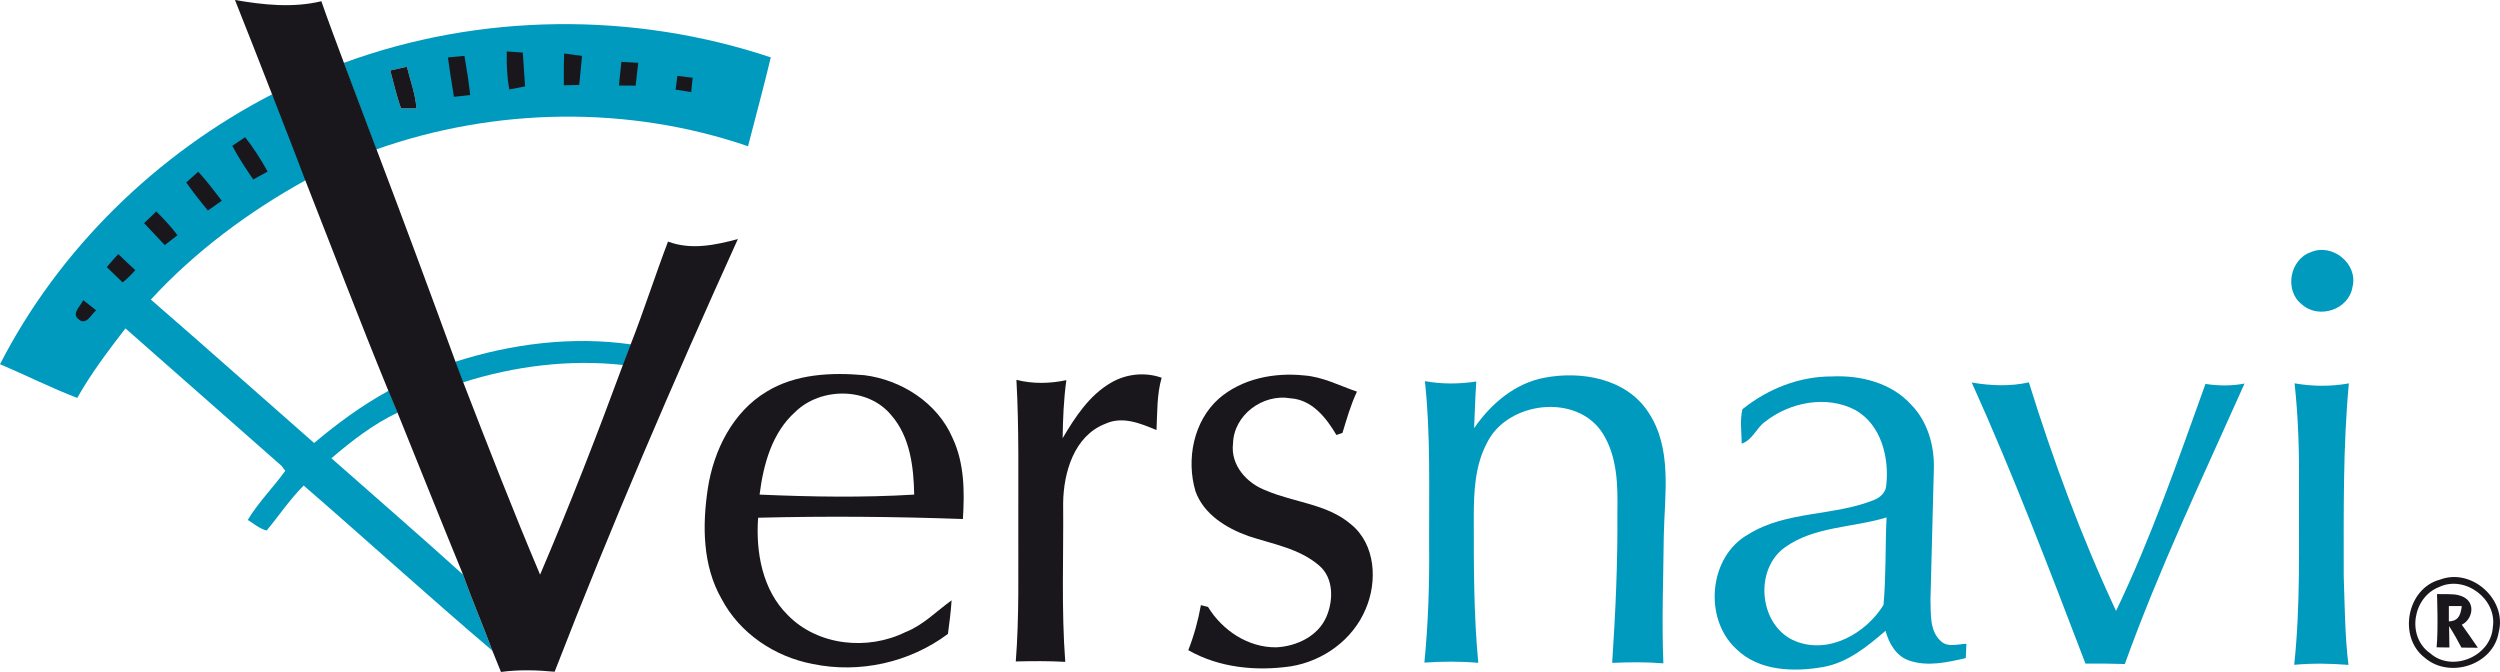<?xml version="1.0" encoding="UTF-8" standalone="no"?>
<svg
   xmlns:dc="http://purl.org/dc/elements/1.1/"
   xmlns:cc="http://creativecommons.org/ns#"
   xmlns:rdf="http://www.w3.org/1999/02/22-rdf-syntax-ns#"
   xmlns:svg="http://www.w3.org/2000/svg"
   xmlns="http://www.w3.org/2000/svg"
   xmlns:sodipodi="http://sodipodi.sourceforge.net/DTD/sodipodi-0.dtd"
   xmlns:inkscape="http://www.inkscape.org/namespaces/inkscape"
   width="544.634pt"
   height="146.39pt"
   viewBox="0 0 544.634 146.39"
   version="1.1"
   id="svg2"
   inkscape:version="0.91 r13725"
   sodipodi:docname="VersNavi_Logo_rgb_r_klein.svg">
  <defs
     id="defs59" />
  <sodipodi:namedview
     pagecolor="#ffffff"
     bordercolor="#666666"
     borderopacity="1"
     objecttolerance="10"
     gridtolerance="10"
     guidetolerance="10"
     inkscape:pageopacity="0"
     inkscape:pageshadow="2"
     inkscape:window-width="1920"
     inkscape:window-height="1021"
     id="namedview57"
     showgrid="false"
     fit-margin-top="0"
     fit-margin-left="0"
     fit-margin-right="0"
     fit-margin-bottom="0"
     inkscape:zoom="1"
     inkscape:cx="531.5213"
     inkscape:cy="171.3488"
     inkscape:window-x="5120"
     inkscape:window-y="0"
     inkscape:window-maximized="1"
     inkscape:current-layer="svg2" />
  <g
     id="g4189">
    <g
       transform="translate(-27.91,-13.45)"
       id="#009abeff">
      <path
         sodipodi:nodetypes="ccccccccc"
         style="opacity:1;fill:#009abe"
         inkscape:connector-curvature="0"
         id="path41"
         d="M 102.768,27.161 C 132.468,16.261 165.85,15.94 195.83,25.95 c -1.54,6.48 -3.31,12.91 -4.96,19.36 -26.06,-8.94 -55.066,-8.473 -81.006,0.697 M 112.93,28.81 c 0.77,2.75 1.36,5.55 2.35,8.24 0.84,0 2.52,0.02 3.36,0.02 -0.24,-3.12 -1.35,-6.07 -2.09,-9.09 -1.21,0.27 -2.42,0.55 -3.62,0.83" />
      <path
         sodipodi:nodetypes="cccccccccccccccccc"
         style="opacity:1;fill:#009abe"
         inkscape:connector-curvature="0"
         id="path43"
         d="M 27.91,92.8 C 40.82,67.63 62.105,46.939 87.195,33.989 90.663,39.966 93.724,46.934 94.56,52.679 82.17,59.499 70.36,68.28 60.77,78.71 c 11.93,10.34 23.71,20.84 35.57,31.25 5.05,-4.25 10.427,-8.211 16.227,-11.381 0.66,1.58 1.34,3.16 1.99,4.75 -5.3,2.51 -10.017,6.161 -14.447,9.951 9.56,8.45 19.22,16.8 28.68,25.36 1.97,5.58 4.34,11 6.38,16.56 -13.87,-11.78 -27.33,-24.06 -41.1,-35.97 -3.02,3 -5.36,6.55 -8.07,9.8 -1.55,-0.4 -2.77,-1.5 -4.11,-2.31 2.32,-3.87 5.55,-7.06 8.17,-10.71 -0.21,-0.28 -0.62,-0.82 -0.83,-1.09 C 77.9,104.94 66.56,94.98 55.24,84.99 51.49,89.86 47.76,94.77 44.74,100.14 39.02,97.96 33.55,95.17 27.91,92.8" />
      <path
         style="opacity:1;fill:#009abe"
         inkscape:connector-curvature="0"
         id="path45"
         d="m 531.3,68.4 c 4.7,-2.07 10.39,2.52 9.11,7.56 -0.78,4.98 -7.4,7.12 -11.06,3.78 -3.84,-2.99 -2.6,-9.77 1.95,-11.34 z" />
      <path
         sodipodi:nodetypes="ccccc"
         style="opacity:1;fill:#009abe"
         inkscape:connector-curvature="0"
         id="path47"
         d="m 127.05,92.279 c 12.24,-3.94 25.563,-5.638 38.343,-3.798 L 163.693,92.97 c -11.69,-1.29 -23.746,0.225 -34.936,3.785 -0.57,-1.51 -1.147,-2.966 -1.707,-4.476 z" />
      <path
         style="opacity:1;fill:#009abe"
         inkscape:connector-curvature="0"
         id="path49"
         d="m 364.47,95.72 c 7.98,-1.5 17.62,0.19 22.42,7.36 5.45,7.99 3.64,18.12 3.48,27.19 -0.09,9.23 -0.46,18.46 -0.09,27.69 -3.71,-0.31 -7.44,-0.26 -11.15,-0.1 0.72,-10.93 1.23,-21.88 1.13,-32.84 0.11,-5.79 0.01,-12 -3.14,-17.08 -5.56,-8.93 -20.84,-7.11 -25.28,2.02 -2.6,4.9 -2.86,10.61 -2.86,16.04 0,10.62 -0.03,21.26 0.98,31.85 -3.91,-0.34 -7.83,-0.32 -11.74,-0.05 0.84,-8.58 1.12,-17.2 1.03,-25.82 -0.06,-11.84 0.36,-23.71 -0.92,-35.5 3.7,0.68 7.48,0.65 11.2,0.08 -0.24,3.38 -0.32,6.78 -0.48,10.17 3.65,-5.31 8.93,-9.83 15.42,-11.01 z" />
      <path
         style="opacity:1;fill:#009abe"
         inkscape:connector-curvature="0"
         id="path51"
         d="m 407.5,102.61 c 5.48,-4.42 12.38,-7.18 19.48,-7.15 6.26,-0.31 13.03,1.4 17.34,6.21 3.44,3.54 4.92,8.56 4.9,13.42 -0.25,9.65 -0.51,19.3 -0.75,28.95 0.12,3.09 -0.26,6.86 2.3,9.12 1.52,1.4 3.71,0.59 5.53,0.54 -0.04,0.78 -0.11,2.34 -0.14,3.12 -4.03,0.92 -8.38,1.93 -12.41,0.5 -2.79,-0.96 -4.34,-3.76 -5.07,-6.45 -3.96,3.42 -8.24,6.92 -13.54,7.88 -6.44,1.14 -14.08,0.93 -19.02,-3.96 -7.16,-6.64 -5.94,-20.18 2.73,-24.97 8.25,-5.12 18.56,-3.89 27.37,-7.47 1.34,-0.54 2.53,-1.66 2.62,-3.18 0.67,-6.01 -1.09,-13.19 -6.71,-16.38 -6.28,-3.32 -14.3,-1.73 -19.72,2.55 -1.89,1.38 -2.74,3.99 -5.06,4.76 -0.03,-2.49 -0.42,-5.05 0.15,-7.49 m 9.22,30.11 c -6.86,4.97 -5.53,17.35 2.46,20.46 7.21,2.83 15.26,-1.77 19.06,-7.94 0.57,-6.31 0.37,-12.72 0.66,-19.07 -7.35,2.26 -15.73,1.91 -22.18,6.55 z" />
      <path
         style="opacity:1;fill:#009abe"
         inkscape:connector-curvature="0"
         id="path53"
         d="m 457.46,96.78 c 4.12,0.71 8.33,0.89 12.45,-0.03 5.27,16.97 11.46,33.7 18.99,49.79 7.67,-15.98 13.48,-32.78 19.48,-49.45 2.82,0.43 5.69,0.46 8.51,-0.08 -9.02,20.23 -18.57,40.25 -26.08,61.1 -2.86,-0.1 -5.72,-0.11 -8.57,-0.09 -7.87,-20.57 -15.72,-41.16 -24.78,-61.24 z" />
      <path
         style="opacity:1;fill:#009abe"
         inkscape:connector-curvature="0"
         id="path55"
         d="m 527.79,96.96 c 3.92,0.69 7.91,0.72 11.83,0.01 -1.31,13.96 -1.11,28 -1.12,42 0.23,6.45 0.24,12.92 1.03,19.33 -3.94,-0.32 -7.89,-0.38 -11.82,-0.02 1.4,-13.03 0.98,-26.16 1.04,-39.24 0.08,-7.37 -0.16,-14.75 -0.96,-22.08 z" />
    </g>
    <g
       transform="translate(-27.91,-13.45)"
       id="#ffffffff" />
    <g
       transform="translate(-27.91,-13.45)"
       id="#19171cff">
      <path
         style="opacity:1;fill:#19171c"
         inkscape:connector-curvature="0"
         id="path6"
         d="m 79.1,13.45 c 6.23,1.07 12.59,1.76 18.82,0.27 1.56,4.5 3.26,8.95 4.91,13.41 2.34,6.29 4.76,12.55 7.1,18.84 5.84,15.38 11.55,30.8 17.2,46.25 0.56,1.51 1.13,3.01 1.7,4.52 5.43,14.03 10.88,28.05 16.74,41.9 6.43,-15.05 12.37,-30.31 18.03,-45.67 0.57,-1.5 1.14,-3 1.71,-4.5 2.89,-7.4 5.31,-14.97 8.13,-22.39 5.01,1.88 10.24,0.78 15.22,-0.55 -14.09,31.08 -27.59,62.44 -39.92,94.26 -3.89,-0.36 -7.81,-0.48 -11.69,0.05 -0.63,-1.55 -1.27,-3.09 -1.88,-4.64 -2.04,-5.56 -4.41,-10.98 -6.38,-16.56 -4.82,-11.74 -9.52,-23.53 -14.28,-35.29 -0.65,-1.59 -1.33,-3.17 -1.99,-4.75 C 106.21,83.2 100.28,67.64 94.19,52.15 91.91,46.08 89.52,40.05 87.18,34 84.52,27.14 81.82,20.29 79.1,13.45 Z" />
      <path
         style="opacity:1;fill:#19171c"
         inkscape:connector-curvature="0"
         id="path8"
         d="m 138.31,24.66 c 0.87,0.06 2.62,0.18 3.5,0.24 0.15,2.45 0.31,4.91 0.5,7.37 -1.15,0.22 -2.3,0.44 -3.45,0.67 -0.5,-2.73 -0.62,-5.51 -0.55,-8.28 z" />
      <path
         sodipodi:nodetypes="ccccc"
         style="opacity:1;fill:#19171c"
         inkscape:connector-curvature="0"
         id="path10"
         d="M 150.808,25.109 154.71,25.62 154.101,31.958 150.75,32.03 c 0,0 -0.042,-4.531 0.058,-6.921 z" />
      <path
         style="opacity:1;fill:#19171c"
         inkscape:connector-curvature="0"
         id="path12"
         d="m 125.49,25.96 c 0.9,-0.09 2.7,-0.26 3.6,-0.34 0.49,2.83 0.95,5.67 1.25,8.53 -0.88,0.1 -2.65,0.29 -3.54,0.39 -0.47,-2.86 -0.91,-5.72 -1.31,-8.58 z" />
      <path
         sodipodi:nodetypes="ccccc"
         style="opacity:1;fill:#19171c"
         inkscape:connector-curvature="0"
         id="path14"
         d="m 163.28,26.93 c 1.22,0.06 3.67,0.2 3.67,0.2 l -0.567,4.98 -3.643,-0.03 c 0,0 0.36,-3.43 0.54,-5.15 z" />
      <path
         style="opacity:1;fill:#19171c"
         inkscape:connector-curvature="0"
         id="path16"
         d="m 112.93,28.81 c 1.2,-0.28 2.41,-0.56 3.62,-0.83 0.74,3.02 1.85,5.97 2.09,9.09 -0.84,0 -2.52,-0.02 -3.36,-0.02 -0.99,-2.69 -1.58,-5.49 -2.35,-8.24 z" />
      <path
         sodipodi:nodetypes="ccccc"
         style="opacity:1;fill:#19171c"
         inkscape:connector-curvature="0"
         id="path18"
         d="M 175.486,29.985 178.81,30.39 c 0,0 -0.255,2.09 -0.315,3.13 -1.23,-0.18 -3.411,-0.55 -3.411,-0.55 z" />
      <path
         style="opacity:1;fill:#19171c"
         inkscape:connector-curvature="0"
         id="path20"
         d="m 78.52,45.22 c 0.7,-0.47 2.08,-1.41 2.78,-1.88 1.87,2.33 3.46,4.88 4.92,7.48 -1.05,0.58 -2.1,1.15 -3.15,1.73 -1.6,-2.39 -3.23,-4.77 -4.55,-7.33 z" />
      <path
         style="opacity:1;fill:#19171c"
         inkscape:connector-curvature="0"
         id="path22"
         d="m 68.48,53.2 c 0.88,-0.78 1.75,-1.56 2.62,-2.34 1.84,2 3.47,4.17 5.12,6.33 -1.01,0.7 -2.01,1.41 -3.02,2.12 -1.65,-1.98 -3.24,-4.01 -4.72,-6.11 z" />
      <path
         style="opacity:1;fill:#19171c"
         inkscape:connector-curvature="0"
         id="path24"
         d="m 59.3,62.06 c 0.88,-0.85 1.77,-1.69 2.66,-2.54 1.66,1.62 3.21,3.33 4.63,5.17 -0.7,0.54 -2.09,1.61 -2.79,2.15 -1.49,-1.6 -3,-3.19 -4.5,-4.78 z" />
      <path
         style="opacity:1;fill:#19171c"
         inkscape:connector-curvature="0"
         id="path26"
         d="m 51.17,71.64 c 0.82,-0.96 1.65,-1.91 2.51,-2.84 1.22,1.18 2.45,2.35 3.7,3.5 -0.85,0.96 -1.74,1.88 -2.76,2.67 -1.14,-1.13 -2.29,-2.23 -3.45,-3.33 z" />
      <path
         style="opacity:1;fill:#19171c"
         inkscape:connector-curvature="0"
         id="path28"
         d="m 46.04,78.84 c 0.94,0.73 1.88,1.47 2.82,2.21 -1.12,0.91 -2.17,3.43 -3.84,1.94 -1.63,-1.24 0.51,-2.9 1.02,-4.15 z" />
      <path
         style="opacity:1;fill:#19171c"
         inkscape:connector-curvature="0"
         id="path30"
         d="m 194.9,98.78 c 6.34,-3.88 14.06,-4.23 21.27,-3.6 8.1,1.01 15.96,6.02 19.25,13.66 2.6,5.5 2.64,11.73 2.26,17.68 -14.87,-0.53 -29.74,-0.66 -44.61,-0.28 -0.54,7.49 0.92,15.74 6.46,21.21 6.55,6.71 17.42,7.77 25.65,3.7 3.86,-1.51 6.74,-4.55 10.04,-6.92 -0.16,2.45 -0.47,4.89 -0.8,7.32 -8.33,6.23 -19.25,8.67 -29.45,6.55 -8.26,-1.55 -15.93,-6.68 -19.87,-14.19 -4.15,-7.25 -4.2,-16 -2.99,-24.03 1.27,-8.3 5.41,-16.66 12.79,-21.1 m 6.25,4.42 c -5.08,4.54 -6.94,11.47 -7.76,18 11.22,0.49 22.46,0.68 33.68,0 -0.11,-6 -0.87,-12.56 -4.97,-17.27 -5.04,-6.18 -15.37,-6.2 -20.95,-0.73 z" />
      <path
         style="opacity:1;fill:#19171c"
         inkscape:connector-curvature="0"
         id="path32"
         d="m 269.89,96.86 c 3.32,-1.97 7.44,-2.41 11.09,-1.12 -1.07,3.7 -0.93,7.59 -1.12,11.4 -3.49,-1.45 -7.39,-3.09 -11.12,-1.38 -6.83,2.62 -9.13,10.61 -9.22,17.27 0.11,11.54 -0.41,23.1 0.46,34.61 -3.59,-0.21 -7.19,-0.17 -10.78,-0.09 0.77,-9.83 0.51,-19.69 0.55,-29.54 -0.03,-10.61 0.18,-21.22 -0.41,-31.81 3.58,0.91 7.28,0.83 10.88,0.07 -0.58,4.19 -0.75,8.42 -0.81,12.64 2.72,-4.59 5.77,-9.3 10.48,-12.05 z" />
      <path
         style="opacity:1;fill:#19171c"
         inkscape:connector-curvature="0"
         id="path34"
         d="m 293.42,100.31 c 5.05,-4.4 12.1,-5.75 18.62,-5.07 4.05,0.3 7.7,2.24 11.49,3.53 -1.37,2.88 -2.23,5.96 -3.16,9 -0.33,0.11 -0.99,0.33 -1.32,0.44 -2.22,-3.75 -5.28,-7.67 -10.01,-7.99 -6,-1.03 -12.34,3.6 -12.51,9.83 -0.59,4.73 3,8.71 7.2,10.26 6.08,2.62 13.26,2.89 18.48,7.35 5.4,4.36 5.82,12.48 3.21,18.48 -2.77,6.66 -9.24,11.33 -16.29,12.47 -7.56,1.1 -15.63,0.32 -22.35,-3.52 1.25,-3.17 2.15,-6.46 2.75,-9.81 0.39,0.09 1.17,0.29 1.55,0.39 3.11,5.11 8.76,8.88 14.87,8.8 4.39,-0.21 9.11,-2.41 10.92,-6.65 1.55,-3.56 1.61,-8.46 -1.58,-11.17 -4.33,-3.73 -10.16,-4.67 -15.42,-6.42 -4.8,-1.72 -9.73,-4.73 -11.52,-9.76 -2.05,-6.92 -0.44,-15.24 5.07,-20.16 z" />
      <path
         style="opacity:1;fill:#19171c"
         inkscape:connector-curvature="0"
         id="path36"
         d="m 559.51,139.71 c 6.89,-2.6 14.62,4.39 12.75,11.49 -1.18,7.13 -10.7,10.17 -16.07,5.57 -5.94,-4.5 -3.95,-15.17 3.32,-17.06 m -0.22,1.62 c -5.78,2.22 -7.16,10.83 -1.95,14.44 4.8,4.25 13.25,0.66 13.64,-5.67 0.99,-6.13 -6.07,-11.43 -11.69,-8.77 z" />
      <path
         sodipodi:nodetypes="cccccccccccccc"
         style="opacity:1;fill:#19171c"
         inkscape:connector-curvature="0"
         id="path38"
         d="m 558.82,142.872 2.58,0.02 0,5.938 c 1.775,-0.1 2.539,-0.907 2.82,-3.354 l -2.82,0 0,-2.584 c 6.476,-0.052 5.59,5.348 2.82,6.658 1.2,1.64 2.34,3.33 3.5,5.01 -0.9,-0.01 -2.69,-0.03 -3.58,-0.03 -0.83,-1.61 -1.72,-3.17 -2.69,-4.68 0.01,1.56 0.03,3.11 0.07,4.66 -0.7,-0.01 -2.09,-0.03 -2.79,-0.04 0.39,-3.69 0.09,-11.598 0.09,-11.598 z" />
    </g>
  </g>
</svg>
